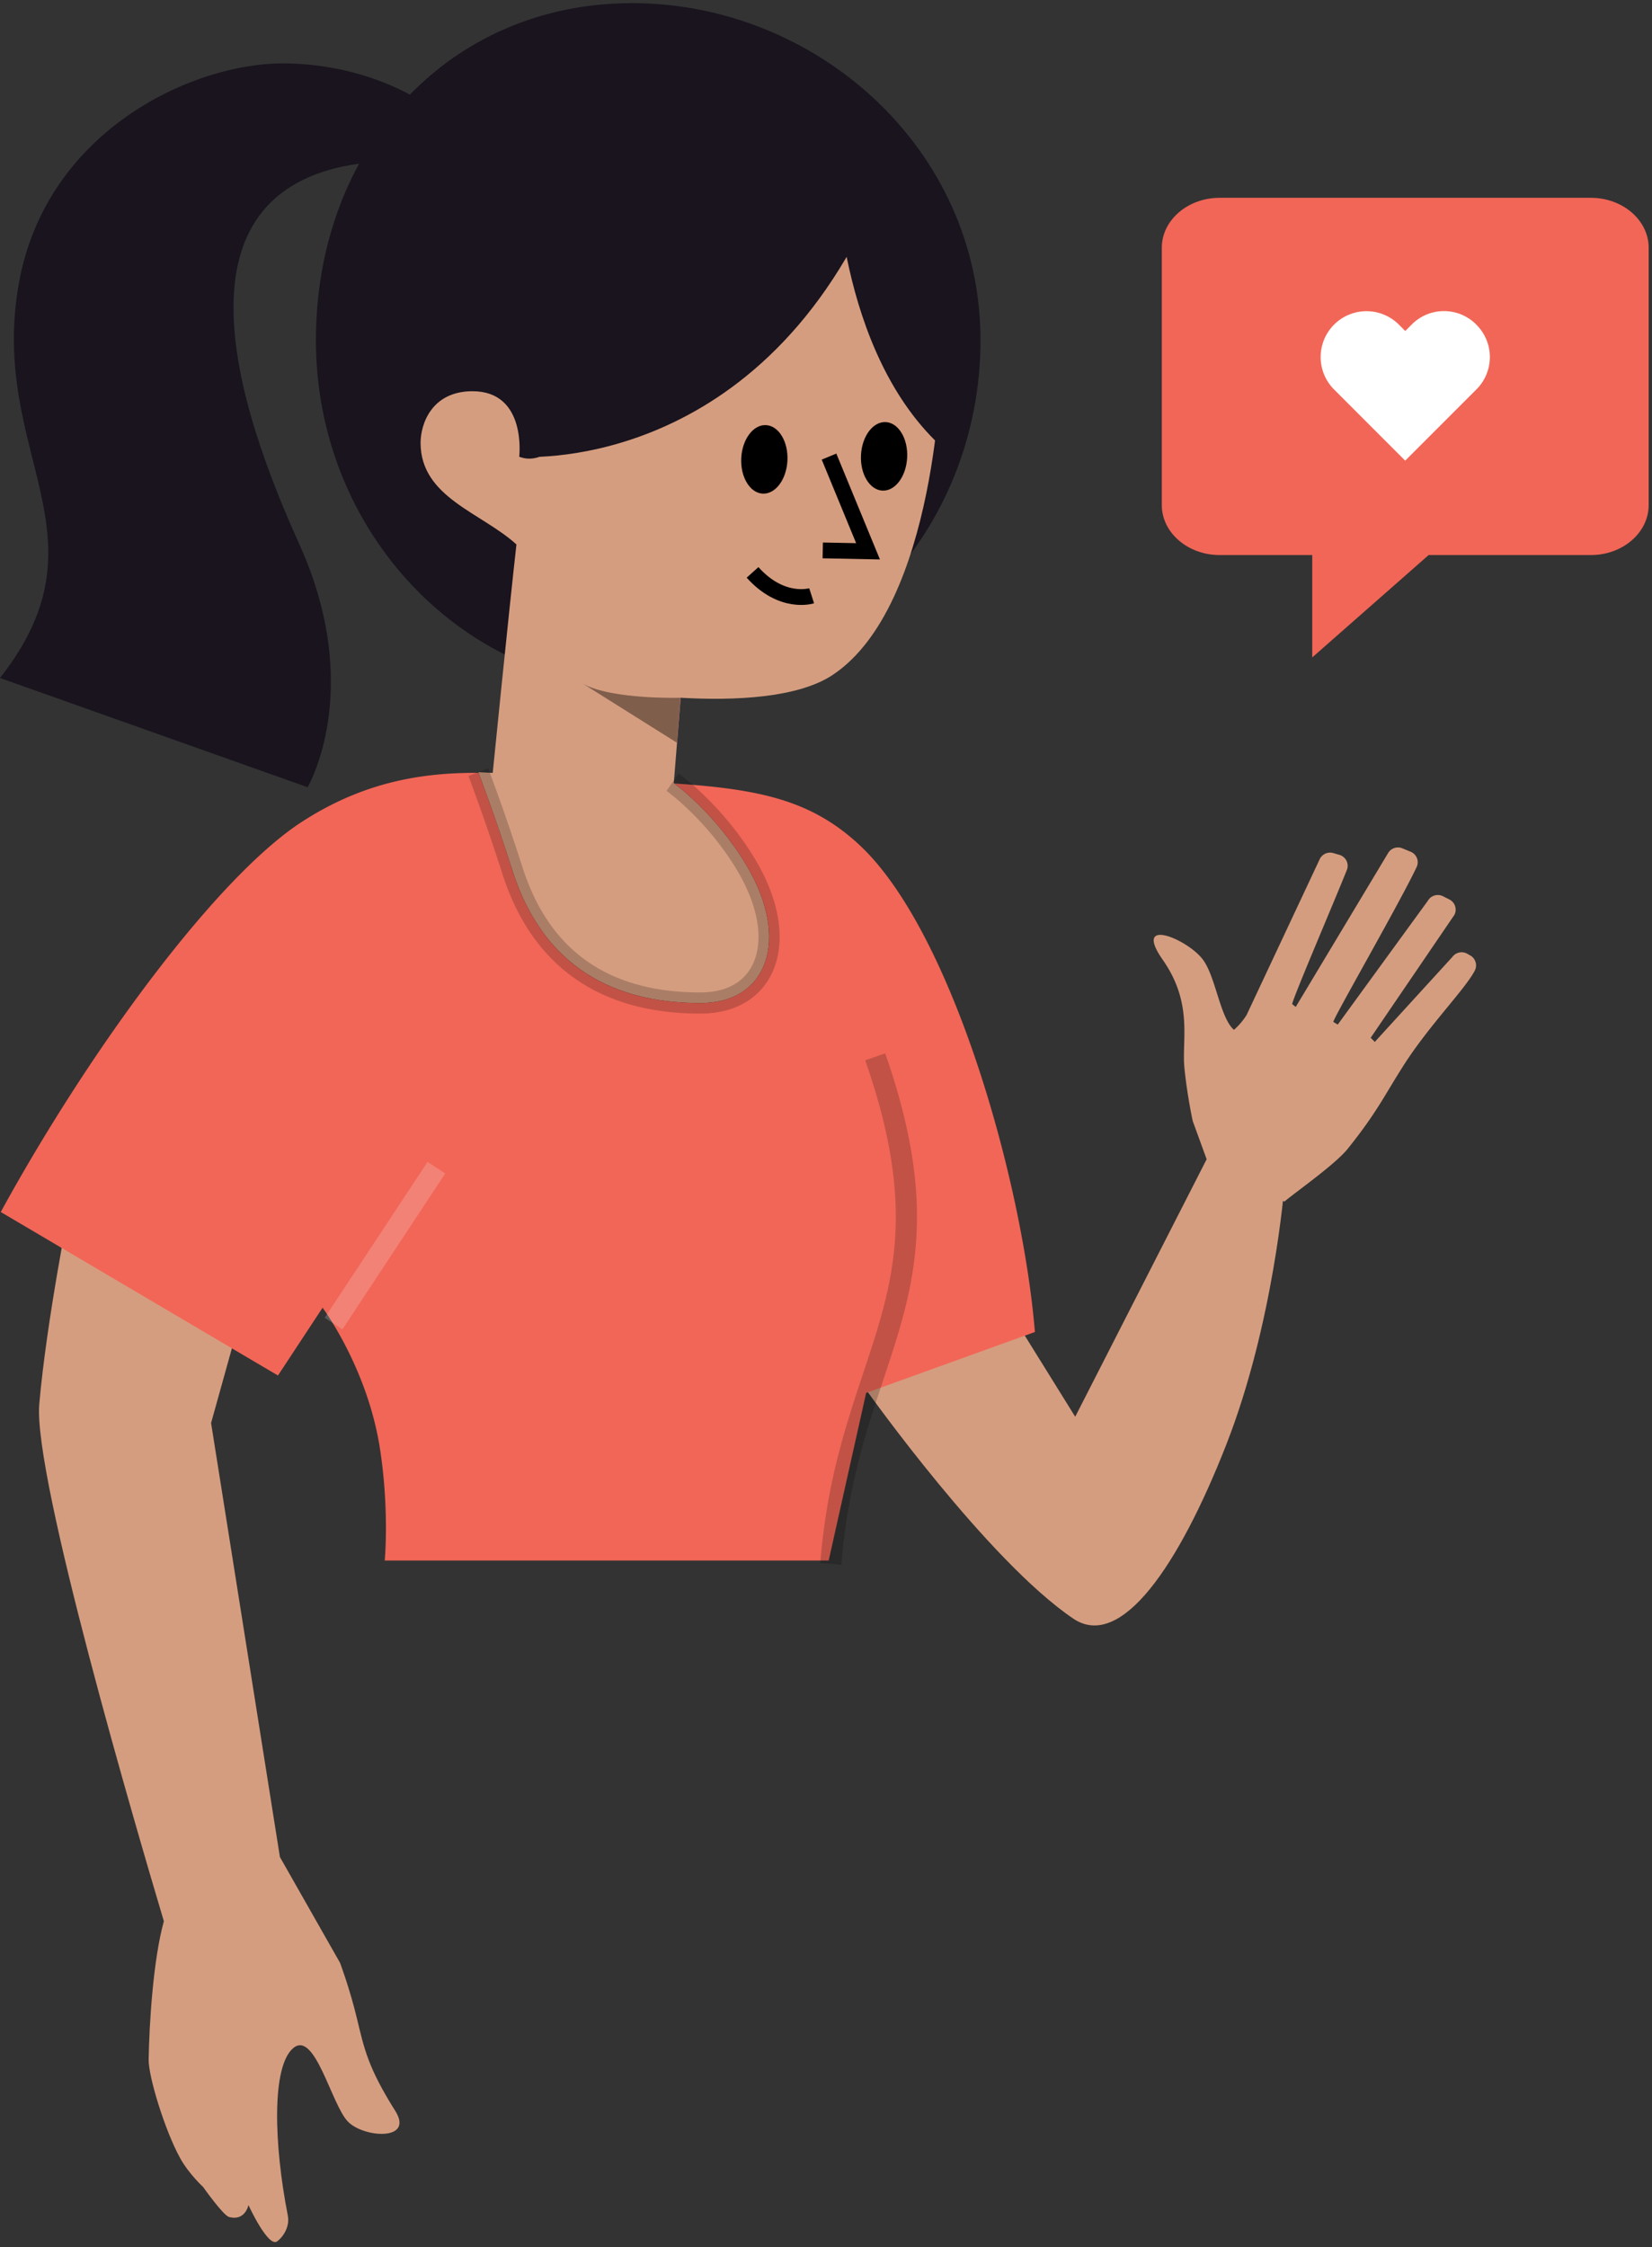 <svg xmlns="http://www.w3.org/2000/svg" width="114" height="155" viewBox="0 0 114 155"><rect x="0" y="0" width="114" height="155" fill="#333333" stroke="none"/><defs><clipPath id="m0tsa"><path d="M91.129 32.417V20.731h11.686v11.686z"/></clipPath></defs><g><g><g><path fill="#19141e" d="M67.661 23.474c0 13.267-10.266 24.022-22.93 24.022-12.665 0-22.93-10.755-22.93-24.022C21.8 10.207 30.955.216 43.619.216c12.663 0 24.042 9.991 24.042 23.258"/></g><g><path fill="#19141e" d="M27.055 11.105c2.567-.07 3.288-3.538.999-4.704-2.108-1.074-4.769-1.912-8.022-2.024-6.515-.226-16.827 4.555-18.727 15.15C-.813 31.342 7.79 36.858 0 46.766l21.226 7.536s3.967-6.72-.562-16.743c-4.058-8.978-10.208-25.998 6.39-26.453"/></g><g><path fill="#cf3e83" d="M46.97 48.13s-4.708.14-6.715-.956l6.466 4.059z"/></g><g><path fill="#d59d7f" d="M57.465 46.553c-2.4 1.595-6.77 1.791-10.495 1.577l-.852 10.579-12.156-5.004s1.169-11.675 1.676-16.15c-2.445-2.215-6.608-3.242-6.615-7.004 0-1.304.762-3.558 3.574-3.565 3.772-.004 3.233 4.519 3.233 4.519 4.269 1.657 8.635-12.684 11.15-15.932 1.377-1.777 11.946 2.2 11.946 2.2l5.998 6.707c.116.827-.306 17.317-7.46 22.073"/></g><g><path fill="none" stroke="#000" stroke-miterlimit="50" stroke-width="1.09" d="M57.208 31.495v0l2.693 6.534v0l-3.126-.063v0"/></g><g><path d="M54.338 31.779c-.067 1.305-.834 2.322-1.714 2.27-.88-.05-1.539-1.15-1.472-2.454.068-1.305.834-2.322 1.714-2.27.881.05 1.54 1.15 1.472 2.454"/></g><g><path d="M62.6 31.57c-.068 1.306-.834 2.322-1.714 2.272-.88-.051-1.54-1.15-1.471-2.455.066-1.305.834-2.322 1.714-2.272.88.051 1.539 1.15 1.472 2.455"/></g><g><path fill="none" stroke="#000" stroke-miterlimit="50" stroke-width="1.09" d="M56.009 41.095s-2.037.658-4.078-1.612"/></g><g opacity=".4"><path d="M46.963 48.13s-4.708.14-6.716-.956l6.466 4.059z"/></g><g><path fill="#19141e" d="M35.832 31.503s16.232 1.362 24.648-17.836l-18.6-3.25"/></g><g><path fill="#19141e" d="M57.661 11.015s-.02 13.371 7.563 20.02l.86-8.516"/></g></g><g><path fill="#d59d7f" d="M84.628 99.633c-3.278 8.376-7.284 14.23-10.562 12.018-5.905-3.988-14.203-15.659-14.203-15.659l6.92-10.197 7.414 11.93L84.28 77.981l4.355 3.807s-.73 9.468-4.006 17.844z"/></g><g><g><path fill="#d59d7f" d="M33.009 53.263s1.14 2.988 2.35 6.772c2.389 7.48 8.057 9.16 12.995 9.152 4.614-.007 6.181-4.382 3.183-9.453-2.191-3.706-5.124-5.779-5.124-5.779zM14.566 98.157l3.062-10.986L4.82 83.099s-1.608 7.994-2.11 13.755c-.436 5.02 6.743 29.459 8.598 35.668-.73 2.636-1.004 6.959-1.051 9.542-.022 1.136 1.101 4.84 2.161 6.777.6 1.096 1.6 2.016 1.6 2.016s1.383 1.954 1.782 2.064c1.124.312 1.345-.82 1.345-.82s1.356 2.96 1.982 2.505c.387-.28.888-.997.735-1.775-.97-4.947-1.124-10.302.376-11.558 1.5-1.257 2.639 3.934 3.783 5.085 1.109 1.117 4.569 1.333 3.253-.754-1.886-2.996-2.138-4.278-2.643-6.374-.505-2.096-1.166-3.838-1.166-3.838l-4.149-7.298z"/></g><g><path fill="#f26657" d="M35.462 53.39l-.627-.033m-1.81-.048zm0 0c-3.825-.017-7.854.585-12.148 3.35C15.052 60.404 6.314 72.181.052 83.602l19.13 11.278 3.078-4.676s3.1 4.155 3.96 9.723c.659 4.257.329 7.717.329 7.717h30.636l2.585-11.562 11.646-4.203c-.842-10.313-5.679-27.564-12.074-33.562-3.36-3.15-6.986-3.882-12.81-4.275.57.43 3.074 2.427 5.005 5.692 2.998 5.07 1.43 9.445-3.183 9.452-4.938.009-10.606-1.672-12.996-9.152a144.376 144.376 0 0 0-2.333-6.726z"/></g><g opacity=".2"><path fill="none" stroke="#000" stroke-miterlimit="50" stroke-width="1.46" d="M57.333 107.877c1.168-14.837 8.89-18.338 3.063-34.978"/></g><g opacity=".2"><path fill="none" stroke="#000" stroke-miterlimit="50" stroke-width="1.46" d="M46.413 53.955v0s2.933 2.073 5.124 5.779c2.998 5.071 1.43 9.446-3.183 9.453-4.938.009-10.606-1.672-12.996-9.152-1.209-3.784-2.35-6.772-2.35-6.772v0"/></g><g opacity=".2"><path fill="none" stroke="#efefef" stroke-miterlimit="50" stroke-width="1.46" d="M30.114 80.546l-7.096 10.752"/></g></g><g><path fill="#d59d7f" d="M83.535 80.697l-1.227-3.367s-.383-1.741-.575-3.67c-.191-1.929.614-4.438-1.493-7.451-2.105-3.01 1.68-1.449 2.757-.033.896 1.18 1.188 4.015 2.155 4.862a4.704 4.704 0 0 0 .871-1.022l5.04-10.736a.79.79 0 0 1 .937-.437l.426.123c.45.13.69.615.515 1.047-.93 2.331-3.891 9.22-3.763 9.256l.238.186 6.363-10.594a.791.791 0 0 1 .989-.346l.575.236a.78.78 0 0 1 .413 1.06c-1.179 2.5-5.876 10.641-5.743 10.681l.3.184 6.217-8.539a.792.792 0 0 1 1.04-.318l.446.225c.39.195.547.67.35 1.059l-5.78 8.482.284.285 5.35-5.856a.793.793 0 0 1 1.024-.23l.211.12a.787.787 0 0 1 .312 1.055c-.685 1.304-3.16 3.781-4.923 6.551-1.368 2.15-1.823 3.21-3.84 5.73-.853 1.068-3.59 2.982-4.37 3.642z"/></g><g><g><path fill="#f26657" d="M113.77 17.087v17.757c0 1.893-1.791 3.442-3.983 3.442h-11.2l-8.032 7.06v-7.06h-6.399c-2.19 0-3.983-1.55-3.983-3.442V17.087c0-1.893 1.792-3.442 3.983-3.442h25.631c2.19 0 3.984 1.549 3.984 3.442z"/></g><g><g><g/><g clip-path="url(#m0tsa)"><g><path fill="#fff" d="M101.88 22.393a3.14 3.14 0 0 0-4.442-.028l-.026.028-.44.438-.437-.438a3.163 3.163 0 1 0-4.475 4.472l4.909 4.909 4.909-4.909a3.142 3.142 0 0 0 .027-4.442l-.027-.028"/></g></g></g></g></g></g></svg>